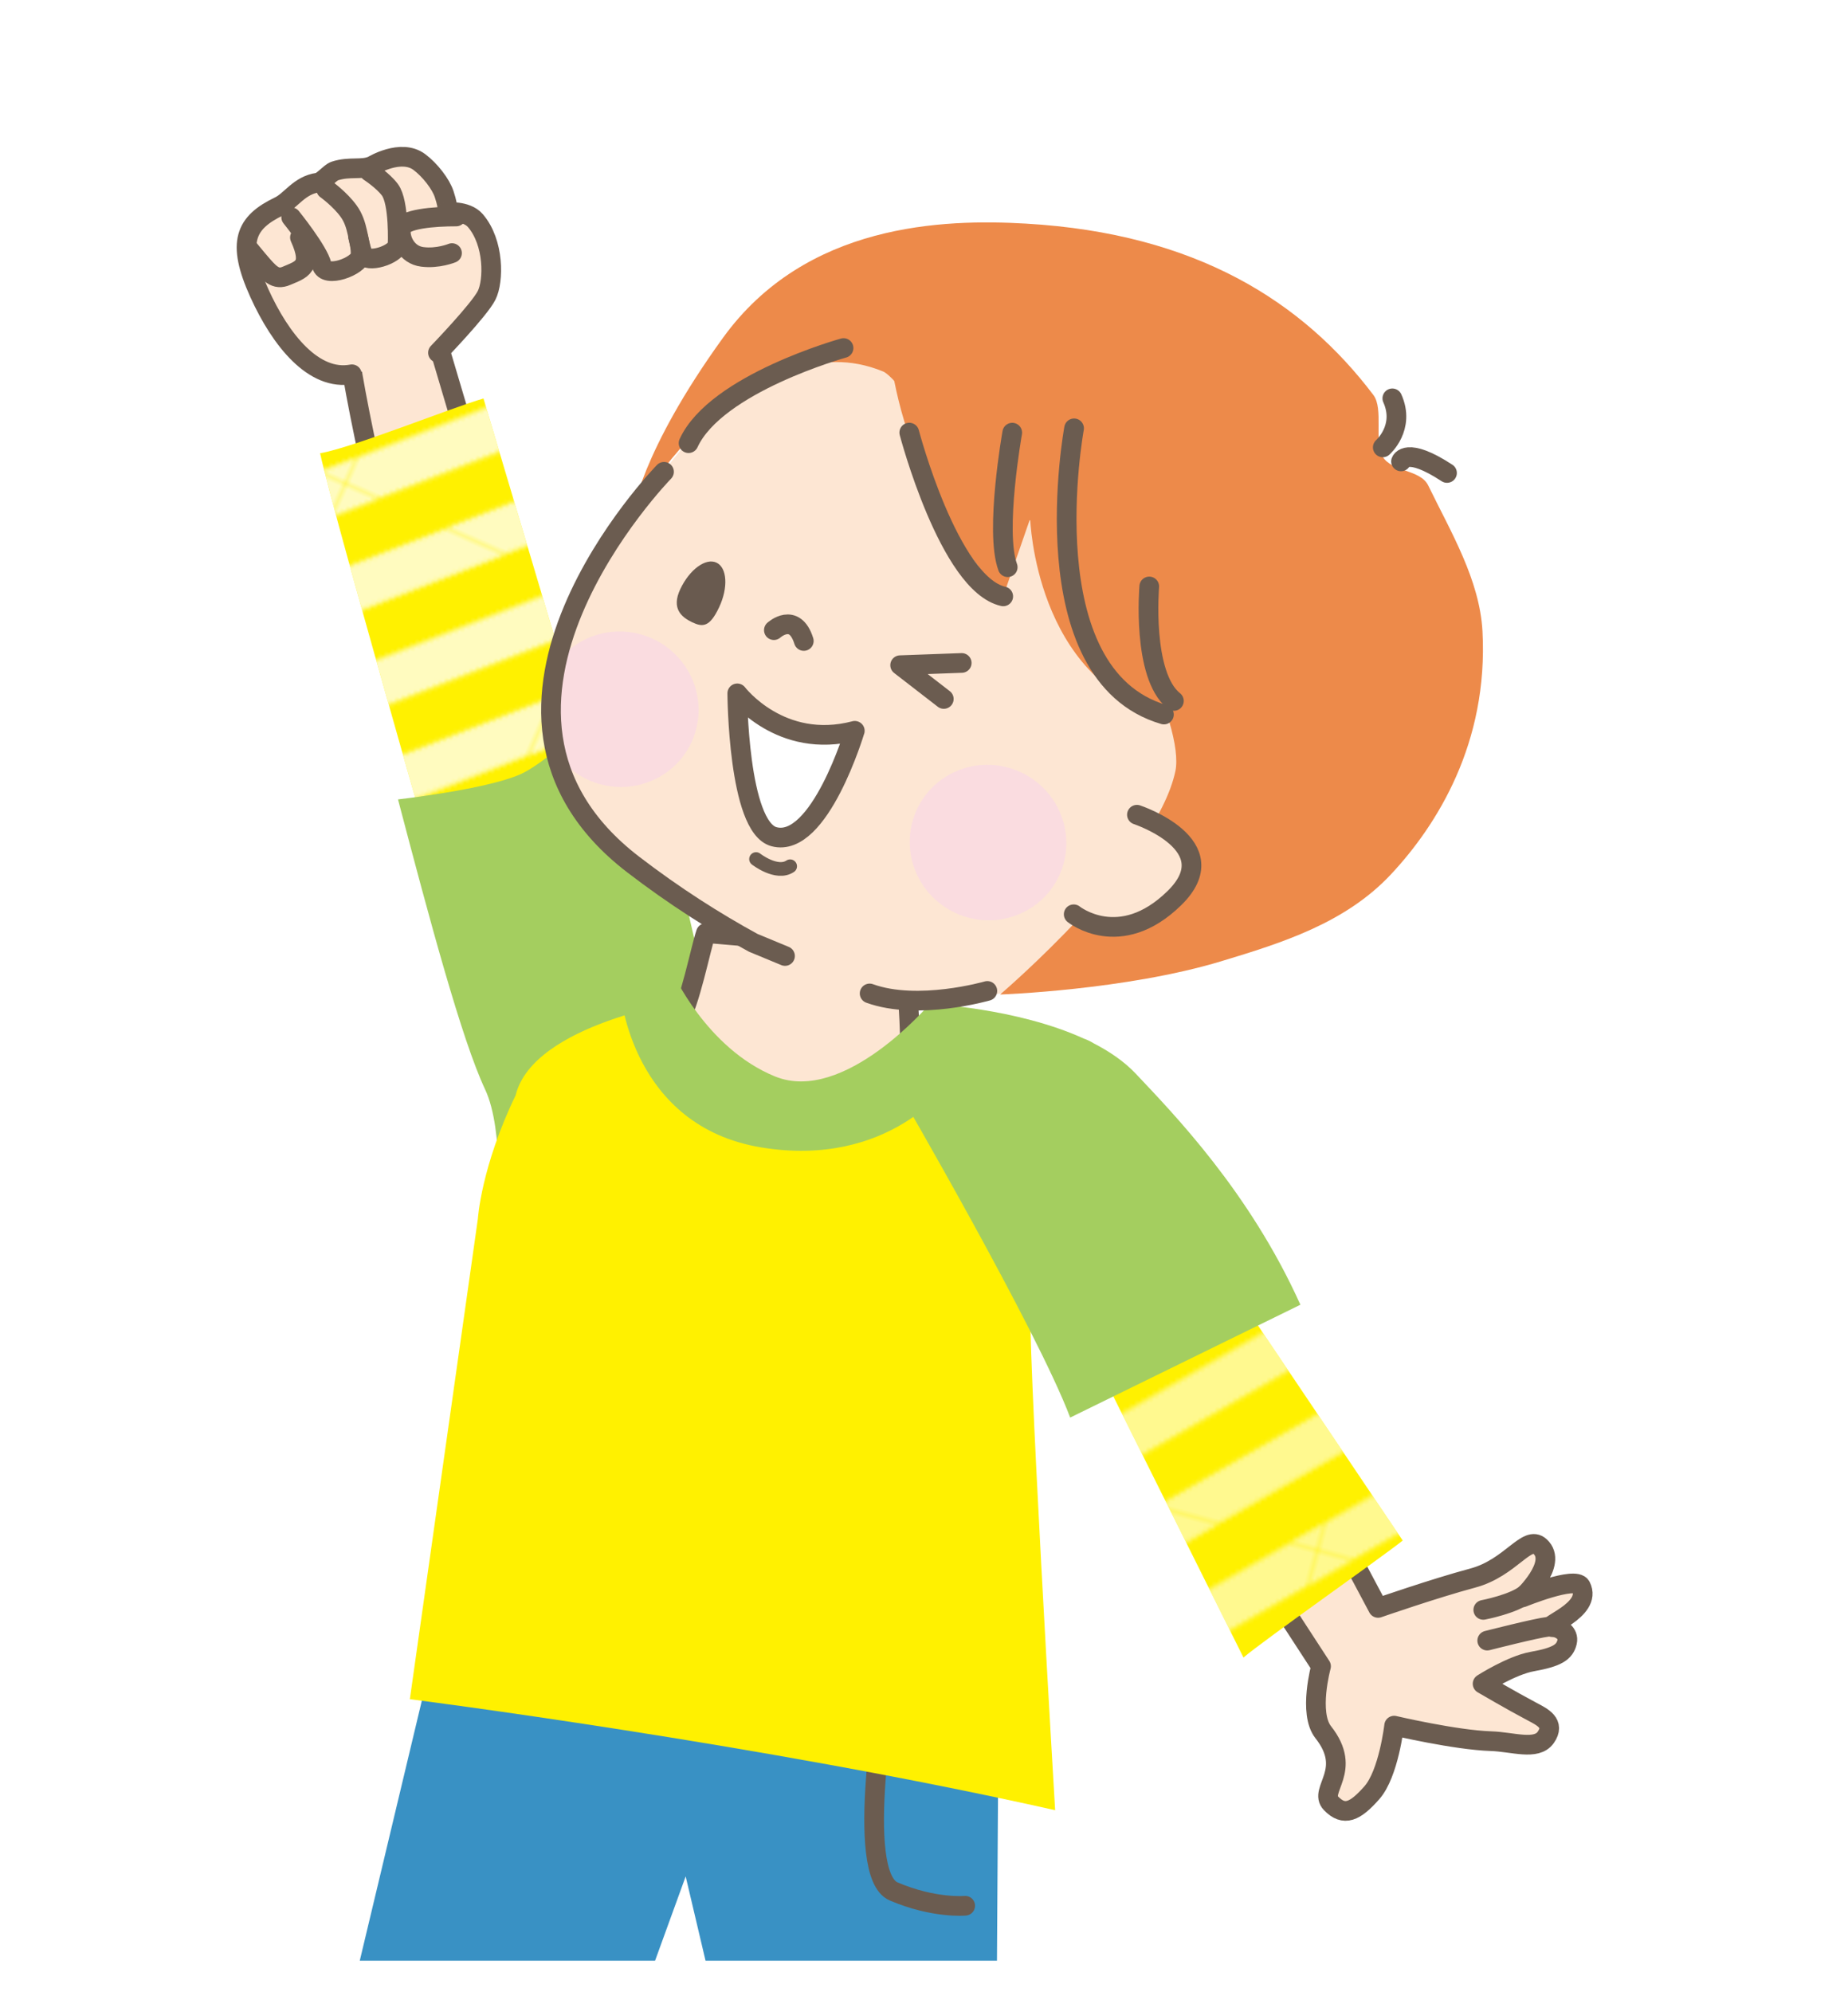 <?xml version="1.0" encoding="UTF-8"?><svg xmlns="http://www.w3.org/2000/svg" xmlns:xlink="http://www.w3.org/1999/xlink" viewBox="0 0 346.38 373.42"><defs><style>.cls-1{fill:#ed8a4a;}.cls-2,.cls-3{fill:#fff;}.cls-4,.cls-5,.cls-6,.cls-3{stroke:#6b5c50;stroke-linecap:round;stroke-linejoin:round;}.cls-4,.cls-6,.cls-3{stroke-width:3.69px;}.cls-4,.cls-7{fill:#fde6d3;}.cls-8{fill:#a4ce5f;}.cls-9{fill:url(#Unnamed_Pattern_9-2);}.cls-10{isolation:isolate;}.cls-5{stroke-width:2.57px;}.cls-5,.cls-6,.cls-11{fill:none;}.cls-12{fill:url(#Unnamed_Pattern_9);}.cls-12,.cls-13{opacity:.75;}.cls-14{fill:#fadce0;}.cls-15{clip-path:url(#clippath);}.cls-16{fill:#fff100;}.cls-17{fill:#695a4f;}.cls-18{mix-blend-mode:multiply;}.cls-19{fill:#3991c4;}</style><clipPath id="clippath"><rect class="cls-11" width="346.38" height="367.53"/></clipPath><pattern id="Unnamed_Pattern_9" x="0" y="0" width="58.85" height="58.85" patternTransform="translate(-6315.15 4763.96) rotate(23.85) scale(.88)" patternUnits="userSpaceOnUse" viewBox="0 0 58.85 58.85"><g><rect class="cls-11" width="58.85" height="58.85"/><polygon class="cls-2" points="36.35 0 22.5 0 0 22.5 0 36.35 36.35 0"/><polygon class="cls-2" points="58.85 51.92 51.92 58.85 58.85 58.85 58.85 51.92"/><polygon class="cls-2" points="58.85 0 51.92 0 0 51.92 0 58.85 6.93 58.85 58.85 6.93 58.85 0"/><polygon class="cls-2" points="0 6.93 6.93 0 0 0 0 6.93"/><polygon class="cls-2" points="58.85 36.35 58.85 22.5 22.5 58.85 36.35 58.85 58.85 36.35"/></g></pattern><pattern id="Unnamed_Pattern_9-2" patternTransform="translate(-4667.71 3749.02) rotate(15.13) scale(.88)" xlink:href="#Unnamed_Pattern_9"/></defs><g class="cls-10"><g id="_レイヤー_2"><g id="illustrator"><g class="cls-15"><g><g><g><g><g><path class="cls-4" d="M81.96,63.93l-16.99-3.45c-.24,3.26,1.79,14.27,4.22,25.53,6.07-1.03,12.18-2.26,18.14-3.97l-5.37-18.11Z"/><path class="cls-16" d="M90.61,74.7c-5.96,1.71-24.54,9.23-30.61,10.26,2.68,12.45,28.38,101.35,28.38,101.35l30.43-16.95-28.19-94.67Z"/></g><g><path class="cls-7" d="M52.34,38.66c2.23-1.07,3.72-3.94,7.25-4.44,.94-.14,2.24-1.86,3.15-2.17,2.79-.92,5.1-.11,7.07-1,0,0,5.35-3.27,8.8-.68,1.99,1.5,4.03,4.13,4.65,6.04,1.04,3.17,.46,3.37,.46,3.37,0,0,3.67-.42,5.38,1.56,3.56,4.14,3.48,11.31,2.11,14.01-1.35,2.71-9.12,10.76-9.12,10.76l-16.14,4.02c-7.11,1.34-13.34-6.35-17.36-15.24-4.3-9.51-2.64-13.17,3.74-16.25Z"/><path class="cls-6" d="M82.09,66.12s7.77-8.05,9.12-10.76c1.36-2.71,1.44-9.88-2.11-14.01-1.71-1.98-5.38-1.56-5.38-1.56,0,0,.58-.2-.46-3.37-.62-1.92-2.66-4.55-4.65-6.04-3.45-2.59-8.8,.68-8.8,.68-1.96,.89-4.28,.08-7.07,1-.91,.31-2.22,2.03-3.15,2.17-3.53,.5-5.02,3.37-7.25,4.44-6.38,3.07-8.04,6.74-3.74,16.25,4.02,8.89,10.25,16.58,17.36,15.24"/><path class="cls-6" d="M61.13,35.47s2.64,1.9,4.24,4.14c1.81,2.52,1.61,5.44,2.67,8.11,.69,1.74,6.05,.1,6.49-1.78,0,0,.34-7.98-1.45-10.37-1.31-1.75-3.86-3.4-3.86-3.4"/><path class="cls-6" d="M54.58,40.72s5.08,6.28,5.72,8.95c.65,2.66,7.01,.18,7.26-1.71,.18-1.37-.45-3.59-.45-3.59"/><path class="cls-6" d="M56.22,44.51c2.52,5.57,.25,5.99-2.52,7.19-2.1,.9-3.17-.39-5.34-2.94l-2.05-2.47"/><path class="cls-6" d="M84.72,47.44s-2.64,1.09-5.57,.71c-2.93-.37-4.25-3.3-4-5.21,.24-1.91,6.23-2.37,10.35-2.36"/></g></g><path class="cls-12" d="M90.61,74.7c-5.96,1.71-24.54,9.23-30.61,10.26,2.68,12.45,28.38,101.35,28.38,101.35l30.43-16.95-28.19-94.67Z"/><path class="cls-8" d="M90.93,204.22c3.63,7.71,2.32,23.96,2.32,23.96l39.89-39.36s-10.5-44.42-13.92-61.8c0,0-15.27,15.29-21.71,18.13s-22.91,4.7-22.91,4.7c5.9,22.46,11.95,45.07,16.33,54.37Z"/></g><g><path class="cls-19" d="M186.83,373.37l.38-60.07-58.62-2.2-45.13-10.72-17.28,72.4c18.13,0,36.34,.18,54.57,.35l7.77-21.4,5.07,21.52c17.75,.15,35.51,.24,53.23,.14Z"/><path class="cls-6" d="M166.44,315.43s-6.5,35.9,1.07,39.12c7.56,3.23,13.4,2.68,13.4,2.68"/><path class="cls-4" d="M296.31,297.36c-1.01-1.98-10.92,2.06-10.92,2.06,0,0,6.76-6.33,3.27-9.53-2.49-2.28-5.48,4.01-12.63,5.92-7.14,1.91-17.73,5.59-17.73,5.59l-5.58-10.49c-4.23,3.37-8.33,6.85-12.37,10.27l7.26,11.16s-2.42,8.78,.41,12.36c5.67,7.18-.97,10.82,1.47,13.34,2.44,2.52,4.5,1.57,7.64-1.99,3.15-3.56,4.18-12.58,4.18-12.58,0,0,11.5,2.7,18.18,2.91,4.06,.13,8.48,1.79,10.23-.7,1.88-2.67-.66-3.84-2.64-4.89-3.68-1.94-9.19-5.17-9.19-5.17,0,0,5.43-3.47,9.29-4.16,4.71-.84,6.11-1.77,6.55-3.69,.37-1.63-1.32-2.71-2.61-2.75-2.47-.08,7.49-3.14,5.19-7.66Z"/><path class="cls-6" d="M278.76,307.53s9.2-2.35,11.36-2.59"/><path class="cls-6" d="M278.02,301.77s5.82-1.12,8.03-3.02"/><path class="cls-16" d="M208.83,208.4l-19.82,13.88,44.06,88.42c4.04-3.43,25.63-18.57,29.85-21.93l-54.1-80.37Z"/><g class="cls-13"><path class="cls-9" d="M208.83,208.4l-19.82,13.88,44.06,88.42c4.04-3.43,25.63-18.57,29.85-21.93l-54.1-80.37Z"/></g><path class="cls-16" d="M193.19,242.76c.4-2.56-5.11-20-5.01-28.26,3.51-15.51-17.56-19.19-17.56-19.19-1.61-2.07-27.35-6.63-41.83-7.74,0,0-28.82,4.22-32.14,17.73-6.49,13.44-7.08,23.16-7.08,23.16l-12.75,90.05s65.29,8.29,120.95,20.81c0,0-5.44-91.07-4.59-96.56Z"/><path class="cls-4" d="M168.68,178.02l-36.37-3.12c-.99,2.89-3.03,13.36-5.1,16.52-4.88,7.45,21.58,26.16,43.36,4.3,0,0-.14-13.38-1.9-17.71Z"/><path class="cls-8" d="M116.34,186.29s2.05,24.79,26.33,28.79c24.03,3.96,35.14-11.9,35.14-11.9l-3.55-14.99s-16.03,18.87-28.99,13.59c-12.96-5.28-19.31-19.72-19.31-19.72l-9.63,4.23Z"/><path class="cls-8" d="M212.89,201.27c-2.12-2.25-4.84-4.12-7.84-5.67-.68-.42-1.32-.72-1.91-.92-12.59-5.75-28.88-6.5-28.88-6.5l-5.74,16.54s25.82,44.43,32.07,61l43.15-21.15c-9.53-21.18-23.8-35.82-30.85-43.3Z"/><g><g><g><path class="cls-7" d="M124.46,88.44s11.1-16.96,30.13-22.4c11.42-3.26,24.88,.71,42.79,6.35,47.75,15.05,47.64,105.22-10.67,113.97,0,0-27.68,2.11-45.54-9.63-7.12-3.91-14.78-8.74-22.54-14.71-37.7-29,5.82-73.58,5.82-73.58Z"/><path class="cls-1" d="M187.44,186.42s23.52-.8,41.51-6.25c11.3-3.42,23.22-7.12,31.8-16.31s18.24-24.55,17.12-45.52c-.52-9.64-5.91-18.58-10.17-27.34-1.48-3.03-6.79-2.51-8.53-5.39-1.68-2.78,.21-8.98-1.75-11.57-13.19-17.44-33.14-30.26-65.07-32.12-15.58-.91-41.33-.07-56.85,21.42-15.52,21.48-16.94,33.11-16.94,33.11,0,0,9.19-16.01,20.01-21.7,5.12-2.69,14.29-10.3,26.97-5.11,2.98,1.22,16.24,20.38,26.89,27.45,17.39,11.55,29.65,39.08,27.88,47.46-3.58,16.91-32.85,41.87-32.85,41.87Z"/><path class="cls-5" d="M141.71,161.03s3.87,3.03,6.39,1.35"/><g><g class="cls-18"><g><path class="cls-14" d="M130.16,137.76c-2.61,7.6-10.94,11.6-18.62,8.94-7.67-2.66-11.78-10.97-9.17-18.57,2.61-7.6,10.94-11.6,18.62-8.94,7.67,2.66,11.78,10.97,9.17,18.57Z"/><path class="cls-14" d="M199.09,162.75c-2.61,7.6-10.94,11.6-18.62,8.94-7.67-2.66-11.78-10.97-9.17-18.57,2.61-7.6,10.94-11.6,18.62-8.94s11.78,10.97,9.17,18.57Z"/></g></g><path class="cls-7" d="M213.1,152.72l-11.85,18.66s8.63,6.97,18.84-3c10.21-9.96-6.99-15.66-6.99-15.66Z"/><path class="cls-6" d="M201.25,171.38s8.63,6.97,18.84-3c10.21-9.96-6.99-15.66-6.99-15.66"/></g><path class="cls-17" d="M134.78,113.85c-1.74,3.68-3.03,3.75-5.03,2.8s-3.97-2.57-2.23-6.24c1.74-3.68,4.78-5.89,6.78-4.94s2.22,4.7,.48,8.38Z"/></g><path class="cls-3" d="M160.21,136.99s-6.61,22.12-15.13,19.85c-6.76-1.8-6.89-26.87-6.89-26.87,0,0,8.11,10.67,22.03,7.02Z"/><path class="cls-6" d="M145.05,118.12s3.88-3.51,5.61,2.03"/><polyline class="cls-6" points="180.26 124.27 168.72 124.69 176.9 131.02"/></g><g><path class="cls-6" d="M259.18,83.86s4.26-3.71,1.79-9.19"/><path class="cls-6" d="M262.6,86.49s.95-2.86,8.62,2.17"/></g><path class="cls-6" d="M158.11,65.24s-23.91,6.62-29.05,17.83"/><path class="cls-6" d="M124.46,88.44s-43.51,44.59-5.82,73.58c7.76,5.97,15.41,10.81,22.54,14.71l5.96,2.47"/><path class="cls-6" d="M163,186.22c9.05,3.29,22.06-.47,22.06-.47"/></g></g></g><path class="cls-1" d="M166.31,58.08s-1.51,27.73,21.72,53.71l5.06-14.59s.9,30.2,25.06,36.75l3.44-17.64-55.28-58.22Z"/><path class="cls-6" d="M170.43,81.09s7.47,28.42,17.61,30.7"/><path class="cls-6" d="M201.32,80.29s-8.57,46.21,16.84,53.65"/><path class="cls-6" d="M189.73,81.1s-3.31,18.55-.85,25.22"/><path class="cls-6" d="M215.41,109.93s-1.42,16.65,4.62,21.46"/></g></g></g></g></g></svg>